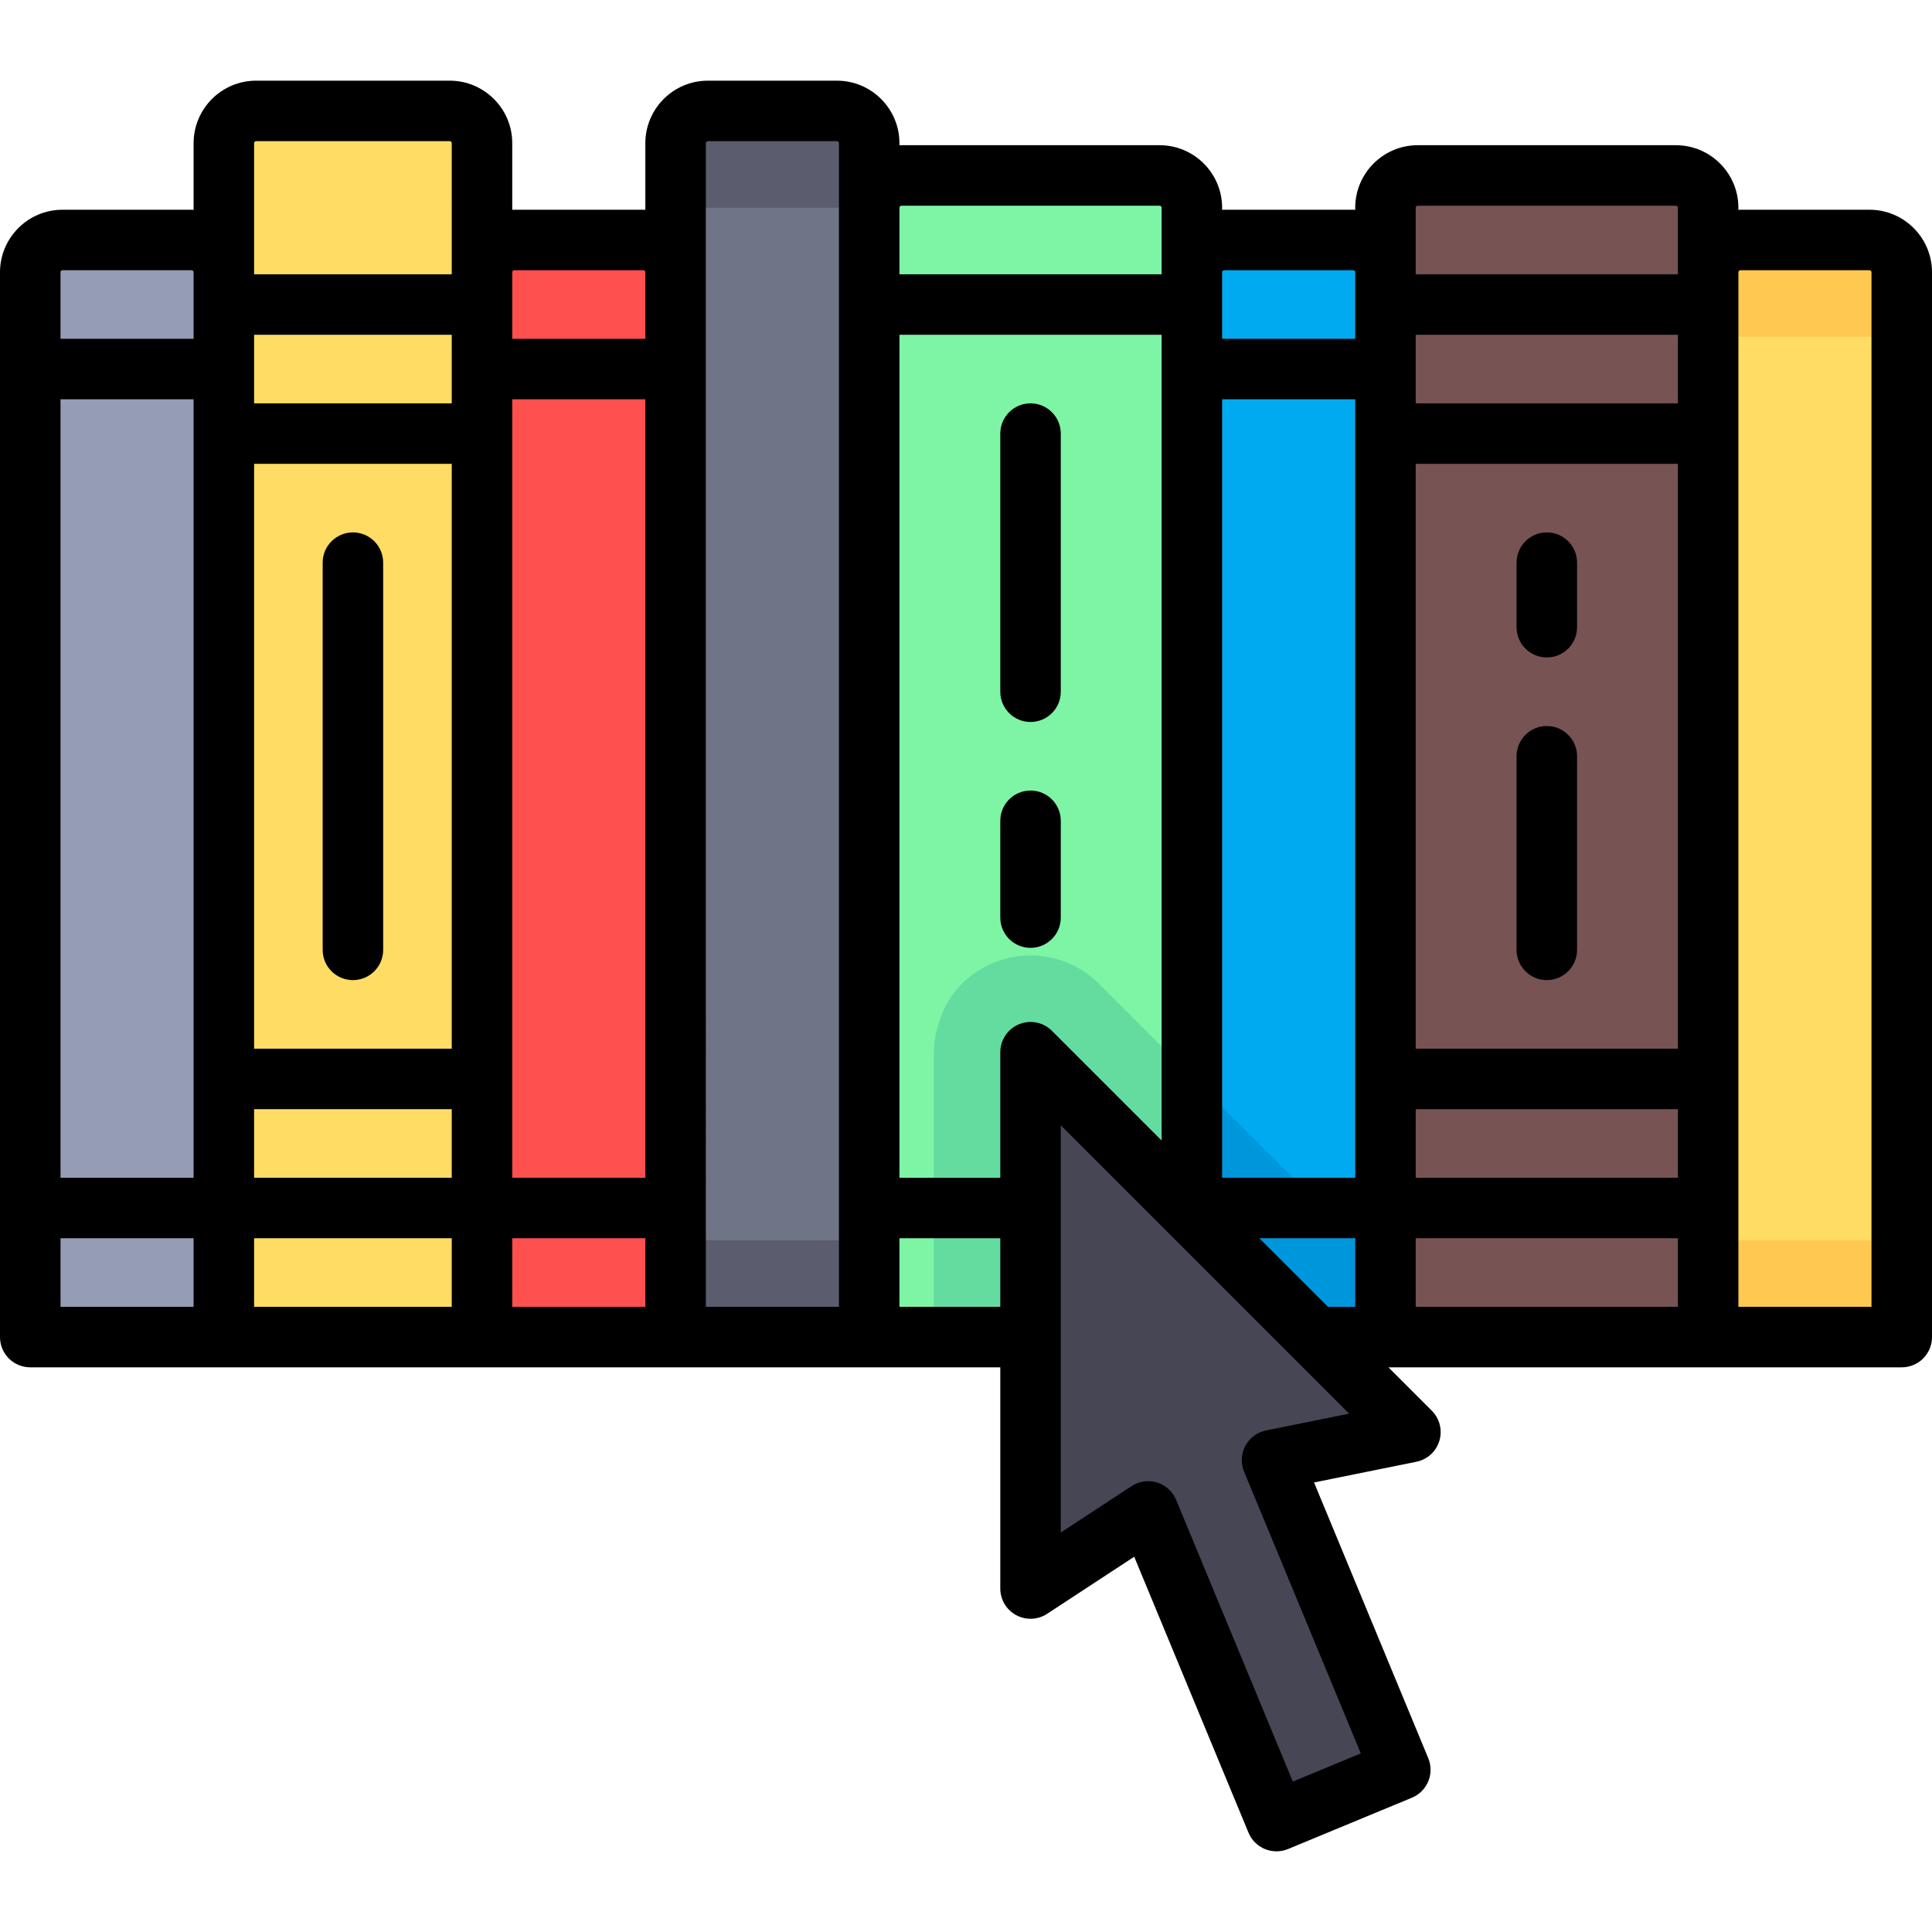 <?xml version="1.0" encoding="iso-8859-1"?>
<!-- Generator: Adobe Illustrator 19.0.0, SVG Export Plug-In . SVG Version: 6.00 Build 0)  -->
<svg version="1.1" id="Layer_1" xmlns="http://www.w3.org/2000/svg" xmlns:xlink="http://www.w3.org/1999/xlink" x="0px" y="0px"
	 viewBox="0 0 512 512" style="enable-background:new 0 0 512 512;" xml:space="preserve">
<path style="fill:#FFDC64;" d="M503.983,354.338h-51.307V72.15c0-4.722,3.829-8.551,8.551-8.551h34.205
	c4.722,0,8.551,3.829,8.551,8.551V354.338z"/>
<path style="fill:#00AAF0;" d="M358.614,63.599h-34.205c-4.722,0-8.551,3.829-8.551,8.551v273.637c0,4.722,3.829,8.551,8.551,8.551
	h42.756V72.15C367.165,67.428,363.336,63.599,358.614,63.599z"/>
<path style="fill:#FF5050;" d="M179.04,354.338h-51.307V72.15c0-4.722,3.829-8.551,8.551-8.551h34.205
	c4.722,0,8.551,3.829,8.551,8.551V354.338z"/>
<path style="fill:#959CB5;" d="M59.324,354.338H8.017V72.15c0-4.722,3.829-8.551,8.551-8.551h34.205
	c4.722,0,8.551,3.829,8.551,8.551V354.338z"/>
<path style="fill:#785353;" d="M452.676,354.338h-85.511V55.048c0-4.722,3.829-8.551,8.551-8.551h68.409
	c4.722,0,8.551,3.829,8.551,8.551V354.338z"/>
<path style="fill:#FFDC64;" d="M127.733,354.338H59.324V37.946c0-4.722,3.829-8.551,8.551-8.551h51.307
	c4.722,0,8.551,3.829,8.551,8.551V354.338z"/>
<path style="fill:#7DF5A5;" d="M307.307,46.497h-68.409c-4.722,0-8.551,3.829-8.551,8.551v299.29h85.511V55.048
	C315.858,50.326,312.029,46.497,307.307,46.497z"/>
<path style="fill:#64DCA0;" d="M315.858,285.326l-24.616-24.616c-4.908-4.907-11.469-7.514-18.146-7.514
	c-5.74,0-11.564,1.927-16.495,5.975c-6.079,4.991-9.153,12.802-9.153,20.667v74.5h68.409V285.326z"/>
<path style="fill:#0096DC;" d="M324.409,354.338h42.756v-17.705l-51.307-51.307v60.461
	C315.858,350.509,319.687,354.338,324.409,354.338z"/>
<polygon style="fill:#464655;" points="273.102,278.85 273.102,420.973 304.279,400.54 338.272,482.605 371.097,469.008 
	337.105,386.943 373.773,379.52 "/>
<path style="fill:#707487;" d="M179.04,354.338h51.307V37.946c0-4.722-3.829-8.551-8.551-8.551h-34.205
	c-4.722,0-8.551,3.829-8.551,8.551V354.338z"/>
<g>
	<path style="fill:#5B5D6E;" d="M221.795,29.395h-34.205c-4.722,0-8.551,3.829-8.551,8.551v17.102h51.307V37.946
		C230.347,33.223,226.518,29.395,221.795,29.395z"/>
	<rect x="179.04" y="328.685" style="fill:#5B5D6E;" width="51.307" height="25.653"/>
</g>
<g>
	<path style="fill:#FFC850;" d="M495.432,63.599h-34.205c-4.722,0-8.551,3.829-8.551,8.551v17.102h51.307V72.15
		C503.983,67.428,500.155,63.599,495.432,63.599z"/>
	<rect x="452.676" y="328.685" style="fill:#FFC850;" width="51.307" height="25.653"/>
</g>
<path d="M495.432,55.582h-34.205c-0.181,0-0.356,0.021-0.534,0.027v-0.561c0-9.136-7.432-16.568-16.568-16.568h-68.409
	c-9.136,0-16.568,7.432-16.568,16.568v0.561c-0.178-0.005-0.354-0.027-0.534-0.027h-34.205c-0.181,0-0.356,0.021-0.534,0.027v-0.561
	c0-9.136-7.432-16.568-16.568-16.568h-68.409c-0.181,0-0.356,0.021-0.534,0.027v-0.561c0-9.136-7.432-16.568-16.568-16.568h-34.205
	c-9.136,0-16.568,7.432-16.568,16.568v17.663c-0.179-0.005-0.354-0.027-0.534-0.027h-34.205c-0.181,0-0.356,0.021-0.534,0.027
	V37.946c0-9.136-7.432-16.568-16.568-16.568H67.875c-9.136,0-16.568,7.432-16.568,16.568v17.663
	c-0.179-0.005-0.354-0.027-0.534-0.027H16.568C7.432,55.582,0,63.014,0,72.15v282.188c0,4.427,3.589,8.017,8.017,8.017h257.069
	v58.618c0,2.945,1.615,5.653,4.206,7.054c2.593,1.4,5.743,1.267,8.205-0.348l23.08-15.127l30.288,73.122
	c0.813,1.965,2.374,3.525,4.339,4.339c0.982,0.406,2.026,0.61,3.068,0.61s2.085-0.203,3.068-0.61l32.826-13.597
	c1.965-0.813,3.525-2.374,4.339-4.339c0.813-1.965,0.813-4.171,0-6.135l-30.267-73.072l27.126-5.491
	c2.895-0.586,5.232-2.716,6.084-5.543c0.853-2.828,0.081-5.895-2.006-7.982l-11.496-11.497h136.039c4.427,0,8.017-3.589,8.017-8.017
	V72.15C512,63.014,504.568,55.582,495.432,55.582z M351.911,346.322L333.74,328.15h25.409v18.171H351.911z M278.771,273.181
	c-2.293-2.293-5.742-2.978-8.736-1.738c-2.996,1.241-4.949,4.164-4.949,7.406v33.267h-26.722V88.718h69.478v213.534L278.771,273.181
	z M324.409,312.117c-0.181,0-0.357,0.015-0.534,0.027V105.82h35.273v206.296H324.409z M375.182,122.923h69.478v154.99h-69.478
	V122.923z M444.66,106.889h-69.478V88.718h69.478V106.889z M375.182,293.946h69.478v18.171h-69.478V293.946z M375.182,55.048
	c0-0.295,0.239-0.534,0.534-0.534h68.409c0.295,0,0.534,0.239,0.534,0.534V72.15v0.534h-69.478V72.15V55.048z M324.409,71.616
	h34.205c0.295,0,0.534,0.239,0.534,0.534v17.637h-35.273V72.15C323.875,71.855,324.114,71.616,324.409,71.616z M238.898,54.514
	h68.409c0.295,0,0.534,0.239,0.534,0.534V72.15v0.534h-69.478V55.048C238.363,54.753,238.603,54.514,238.898,54.514z M16.033,105.82
	h35.273v206.296H16.033V105.82z M67.34,122.923h52.376v154.99H67.34V122.923z M119.716,106.889H67.34V88.718h52.376V106.889z
	 M67.34,293.946h52.376v18.171H67.34V293.946z M135.749,105.82h35.273v206.296h-35.273V105.82z M136.284,71.616h34.205
	c0.295,0,0.534,0.239,0.534,0.534v17.637h-35.273V72.15C135.749,71.855,135.989,71.616,136.284,71.616z M67.34,37.946
	c0-0.295,0.239-0.534,0.534-0.534h51.307c0.295,0,0.534,0.239,0.534,0.534V72.15v0.534H67.34V72.15V37.946z M16.568,71.616h34.205
	c0.295,0,0.534,0.239,0.534,0.534v17.637H16.033V72.15C16.033,71.855,16.273,71.616,16.568,71.616z M16.033,328.15h35.273v18.171
	H16.033V328.15z M67.34,328.15h52.376v18.171H67.34V328.15z M135.749,328.15h35.273v18.171h-35.273V328.15z M187.056,37.946
	c0-0.295,0.239-0.534,0.534-0.534h34.205c0.295,0,0.534,0.239,0.534,0.534v17.102v291.273h-35.273V37.946z M238.363,346.322V328.15
	h26.722v18.171H238.363z M335.514,379.085c-2.347,0.476-4.36,1.976-5.486,4.091c-1.126,2.115-1.246,4.622-0.33,6.836l30.925,74.659
	l-18.013,7.461l-30.925-74.659c-0.914-2.206-2.763-3.89-5.045-4.593c-0.774-0.238-1.569-0.356-2.36-0.356
	c-1.545,0-3.074,0.446-4.395,1.312l-18.766,12.299v-107.93l76.423,76.424L335.514,379.085z M375.182,328.15h69.478v18.171h-69.478
	V328.15z M495.967,346.322h-35.273V72.15c0-0.295,0.239-0.534,0.534-0.534h34.205c0.295,0,0.534,0.239,0.534,0.534V346.322z"/>
<path d="M273.102,209.503c-4.427,0-8.017,3.589-8.017,8.017v25.653c0,4.427,3.589,8.017,8.017,8.017
	c4.427,0,8.017-3.589,8.017-8.017V217.52C281.119,213.092,277.53,209.503,273.102,209.503z"/>
<path d="M273.102,106.889c-4.427,0-8.017,3.589-8.017,8.017v68.409c0,4.427,3.589,8.017,8.017,8.017
	c4.427,0,8.017-3.589,8.017-8.017v-68.409C281.119,110.479,277.53,106.889,273.102,106.889z"/>
<path d="M93.528,141.094c-4.427,0-8.017,3.589-8.017,8.017v102.614c0,4.427,3.589,8.017,8.017,8.017
	c4.427,0,8.017-3.589,8.017-8.017V149.111C101.545,144.683,97.956,141.094,93.528,141.094z"/>
<path d="M409.921,192.401c-4.427,0-8.017,3.589-8.017,8.017v51.307c0,4.427,3.589,8.017,8.017,8.017
	c4.427,0,8.017-3.589,8.017-8.017v-51.307C417.937,195.989,414.348,192.401,409.921,192.401z"/>
<path d="M409.921,141.094c-4.427,0-8.017,3.589-8.017,8.017v17.103c0,4.427,3.589,8.017,8.017,8.017
	c4.427,0,8.017-3.589,8.017-8.017v-17.103C417.937,144.683,414.348,141.094,409.921,141.094z"/>
<g>
</g>
<g>
</g>
<g>
</g>
<g>
</g>
<g>
</g>
<g>
</g>
<g>
</g>
<g>
</g>
<g>
</g>
<g>
</g>
<g>
</g>
<g>
</g>
<g>
</g>
<g>
</g>
<g>
</g>
</svg>
